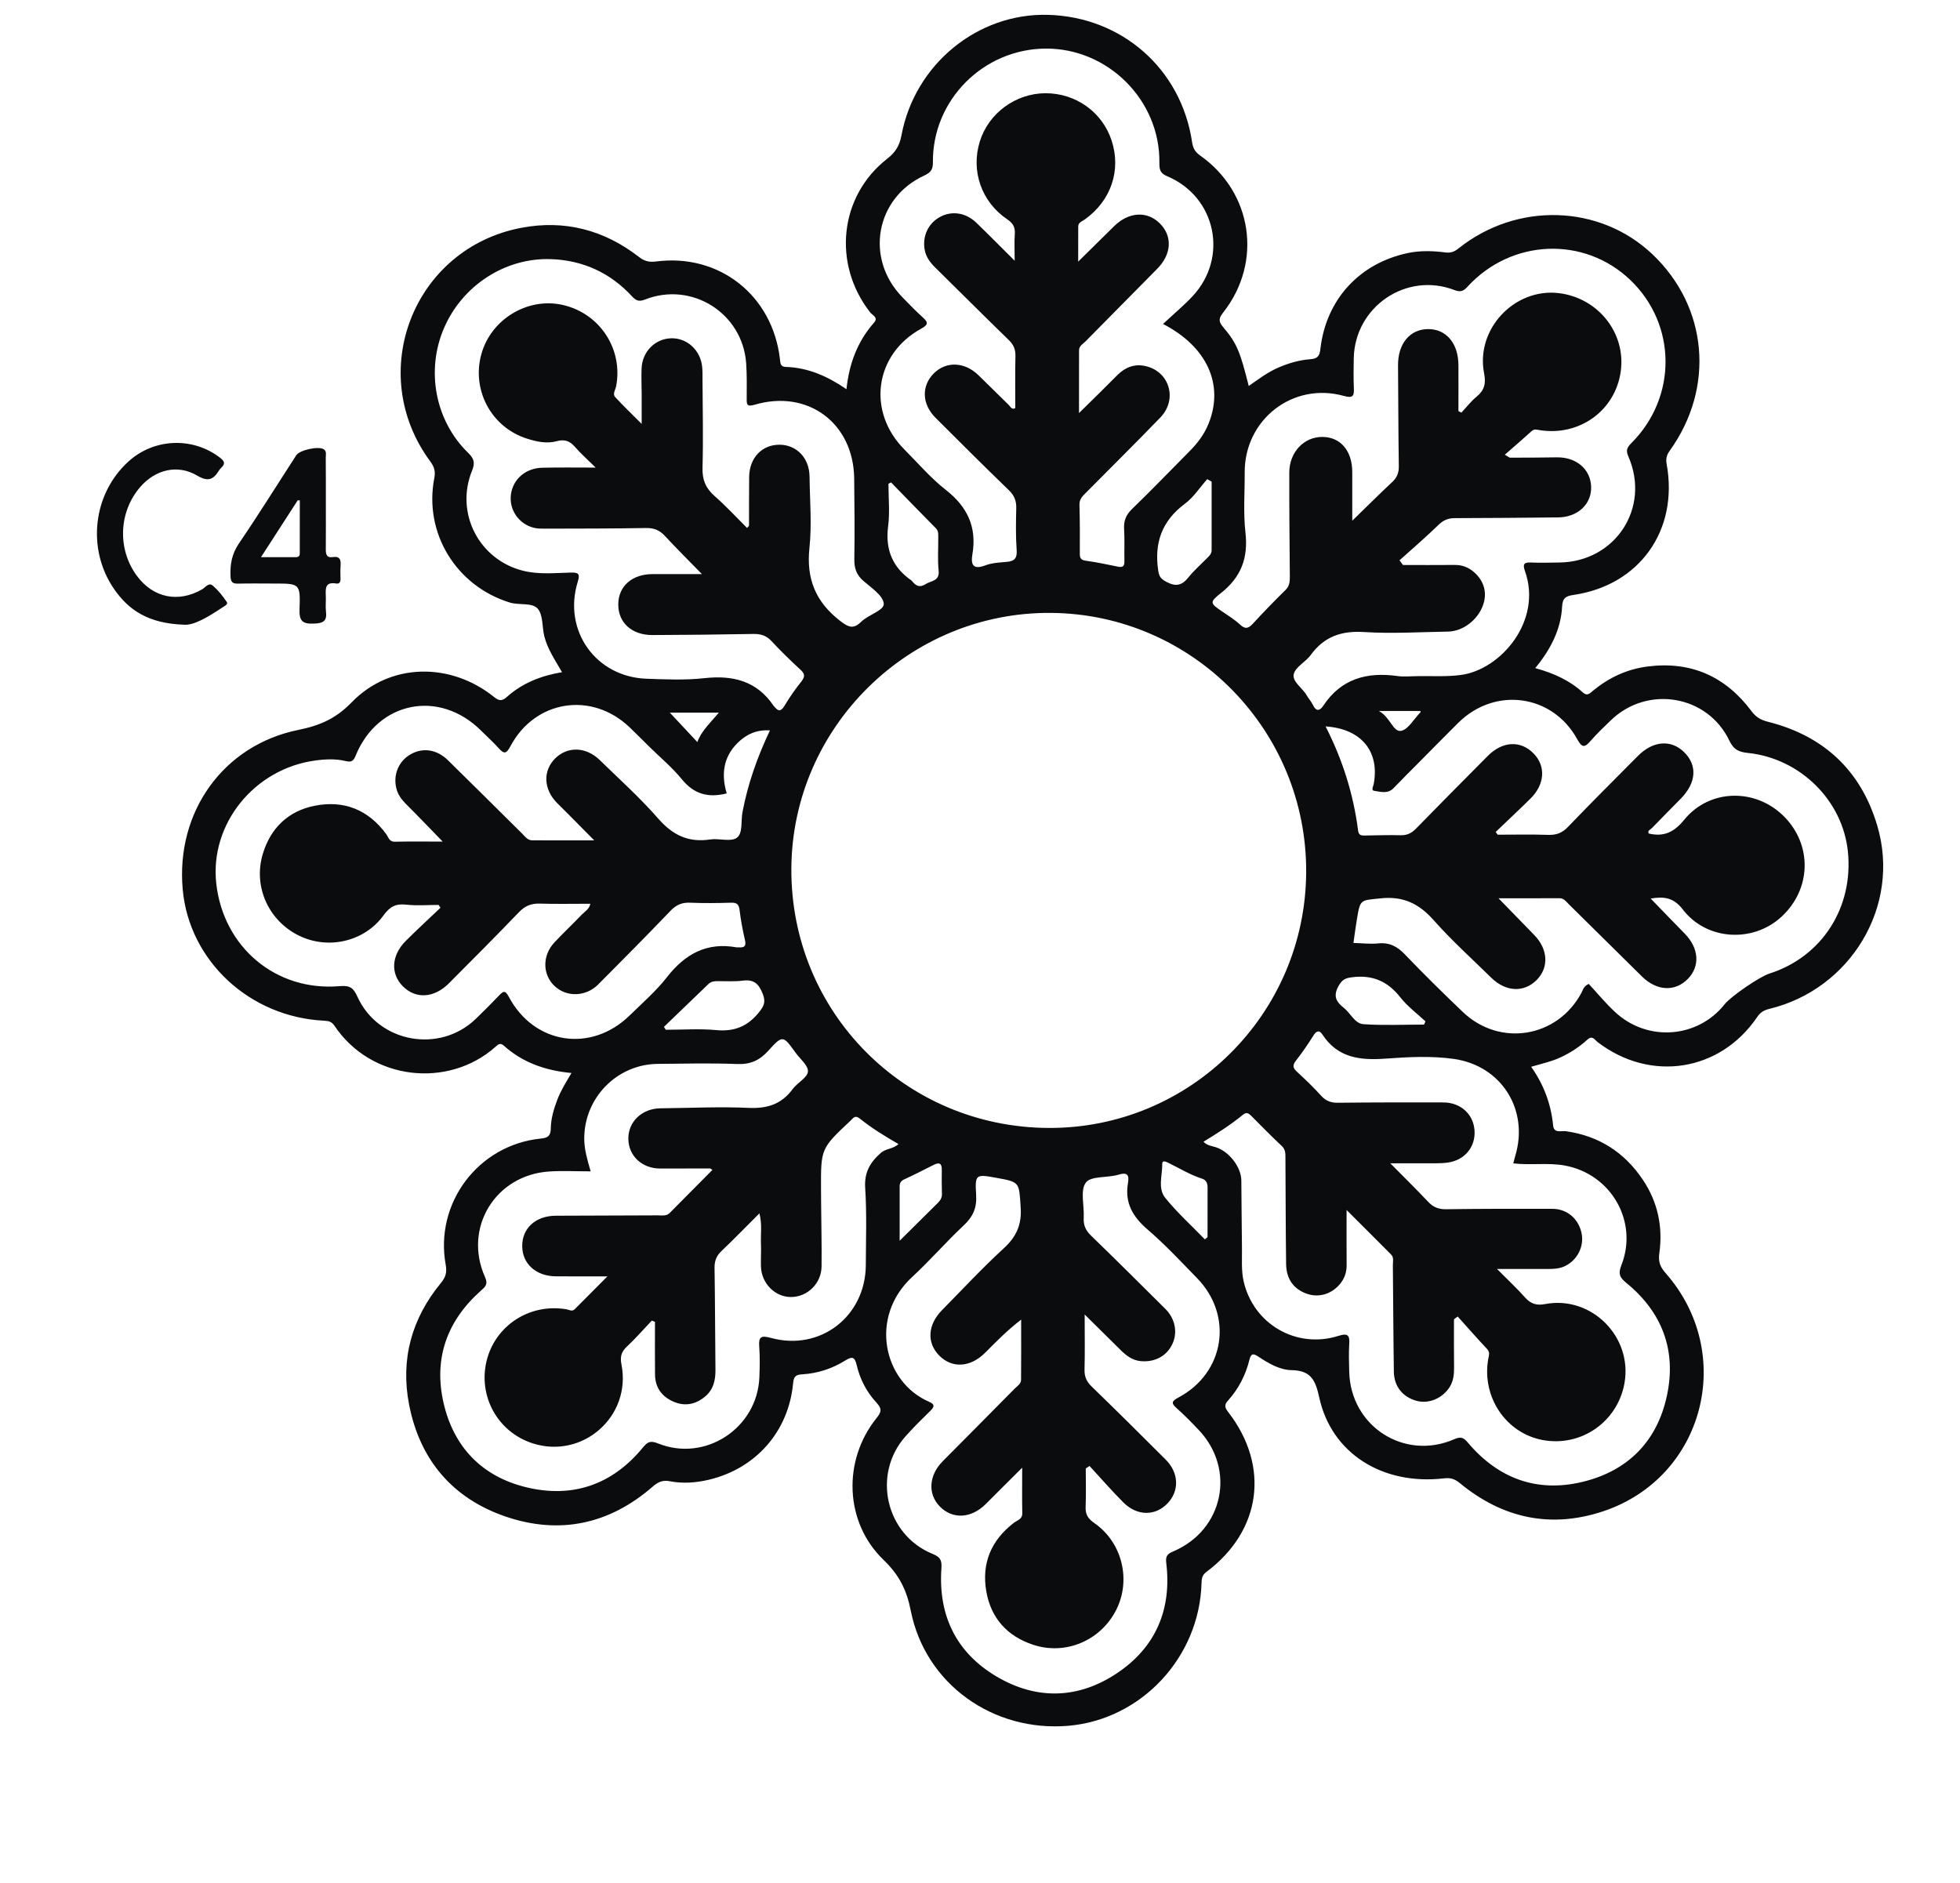 <?xml version="1.0" encoding="utf-8"?>
<!-- Generator: Adobe Illustrator 24.2.0, SVG Export Plug-In . SVG Version: 6.00 Build 0)  -->
<svg version="1.1" id="Layer_1" xmlns="http://www.w3.org/2000/svg" xmlns:xlink="http://www.w3.org/1999/xlink" x="0px" y="0px"
	 viewBox="0 0 432 415" style="enable-background:new 0 0 432 415;" xml:space="preserve">
<style type="text/css">
	.st0{fill:#0B0C0D;}
</style>
<g>
	<path class="st0" d="M275.23,85.08c2.14-1.49,4.18-3.04,6.54-4.06c2.23-0.96,4.56-1.65,6.95-1.83c1.67-0.12,2.12-0.65,2.31-2.3
		c1.25-10.88,8.61-18.87,19.31-21.12c2.71-0.57,5.48-0.48,8.21-0.13c1.22,0.16,2.02-0.16,2.92-0.88c12.86-10.27,31.1-9.72,42.7,1.25
		c12.26,11.6,13.86,29.43,3.85,43.34c-0.69,0.96-0.89,1.81-0.67,2.98c2.64,14.57-5.98,26.68-20.53,28.81
		c-1.6,0.24-2.41,0.6-2.51,2.51c-0.27,5.15-2.58,9.56-5.93,13.62c3.99,1.1,7.53,2.67,10.46,5.34c1.04,0.94,1.59,0.2,2.3-0.38
		c3.48-2.85,7.4-4.71,11.9-5.3c9.63-1.26,17.28,2.15,23.03,9.86c0.97,1.3,2.01,1.9,3.57,2.3c12.31,3.09,20.51,10.73,24.12,22.89
		c5.29,17.8-5.95,36.08-23.73,40.39c-1.24,0.3-2.02,0.76-2.73,1.81c-8.18,12.06-23.53,14.44-35.17,5.53
		c-0.63-0.48-1.13-1.58-2.25-0.55c-1.72,1.58-3.67,2.85-5.8,3.86c-2.04,0.97-4.24,1.43-6.6,2.13c2.8,3.95,4.39,8.25,4.85,12.98
		c0.17,1.74,1.84,1.09,2.79,1.22c7.29,1.02,12.9,4.64,16.97,10.69c3.3,4.91,4.46,10.4,3.64,16.2c-0.27,1.88,0.2,3.04,1.38,4.38
		c15.64,17.77,8.53,45.1-13.78,52.52c-11.55,3.84-22.15,1.53-31.53-6.19c-1.12-0.92-2.04-1.26-3.53-1.08
		c-13.55,1.58-24.82-5.51-27.5-17.85c-0.84-3.85-1.86-5.92-6.07-6c-2.65-0.05-5.08-1.48-7.31-2.96c-1.12-0.74-1.64-0.81-2.01,0.69
		c-0.83,3.36-2.39,6.4-4.72,8.98c-0.87,0.96-0.7,1.55,0.04,2.51c9.25,11.96,7.32,26.19-4.79,35.25c-0.99,0.74-1.05,1.51-1.08,2.53
		c-0.49,16.34-13.27,30-29.33,31.39c-16.61,1.43-31.57-9.22-34.76-25.39c-0.91-4.61-2.59-7.9-6-11.18
		c-8.59-8.27-9.04-21.88-1.59-31.19c1.05-1.31,1.36-2.04,0.06-3.44c-2.17-2.33-3.67-5.19-4.39-8.32c-0.45-1.94-1.08-1.89-2.59-0.95
		c-2.86,1.77-6.05,2.8-9.4,3c-1.5,0.09-1.87,0.49-2.02,1.99c-1,10.6-8.19,18.77-18.55,21.24c-2.86,0.68-5.76,0.89-8.67,0.33
		c-1.53-0.3-2.58,0.19-3.76,1.22c-9.51,8.27-20.48,10.62-32.33,6.59c-11.69-3.98-18.94-12.46-21.32-24.64
		c-1.95-9.98,0.53-19.02,7.01-26.87c1.07-1.3,1.35-2.39,1.05-4c-2.48-13.63,7.19-26.45,20.98-27.83c1.53-0.15,2.16-0.59,2.18-2.23
		c0.03-2.17,0.66-4.26,1.43-6.31c0.76-2.02,1.91-3.85,3.13-5.91c-5.72-0.53-10.74-2.28-14.91-6.03c-0.83-0.75-1.32-0.2-1.89,0.3
		c-10.36,9.17-27.35,7.42-35.45-4.7c-0.61-0.91-1.31-1.05-2.28-1.1c-16.41-0.79-29.76-13.21-31.16-28.97
		c-1.52-17,8.88-31.75,25.5-35.13c4.78-0.97,8.27-2.49,11.78-6.11c8.46-8.71,21.73-8.85,31.31-1.17c1.14,0.92,1.77,0.99,2.89-0.01
		c3.36-3,7.42-4.64,12.13-5.43c-1.53-2.66-3.17-5.06-3.89-7.85c-0.53-2.08-0.25-4.77-1.48-6.16c-1.24-1.4-4.05-0.7-6.13-1.34
		c-11.84-3.64-19.01-15.34-16.65-27.45c0.28-1.45,0-2.46-0.87-3.63C80.4,82.21,91.1,54.69,114.98,50.2
		c9.48-1.78,18.17,0.48,25.81,6.41c1.21,0.94,2.22,1.23,3.79,1.03c13.96-1.82,25.7,7.47,27.32,21.5c0.1,0.87,0.07,1.7,1.26,1.74
		c4.88,0.14,9.17,2.01,13.41,4.91c0.59-5.7,2.46-10.57,6.09-14.69c1-1.13-0.38-1.62-0.84-2.21c-8.39-10.67-6.84-25.66,3.72-33.89
		c1.83-1.43,2.72-2.87,3.15-5.17c2.93-15.66,16.78-26.97,32.26-26.56c16.31,0.43,29.4,11.93,31.79,28.04
		c0.2,1.37,0.68,2.19,1.79,2.98c11.52,8.11,13.8,23.45,5.12,34.53c-0.96,1.23-1.22,1.92-0.07,3.27
		C272.64,75.67,273.38,77.67,275.23,85.08z M231.07,248.63c31.17,0.17,56.62-25.05,56.82-56.3c0.2-31.34-25-56.98-56.25-57.23
		c-31.21-0.25-57.01,25.13-57.22,56.29C174.22,223.01,199.4,248.46,231.07,248.63z M97.09,200.09c-0.14-0.21-0.28-0.41-0.42-0.62
		c-2.38,0-4.78,0.21-7.13-0.06c-2.3-0.26-3.59,0.41-5,2.35c-4.29,5.9-12.36,7.64-18.77,4.42c-6.63-3.33-9.98-10.79-7.86-17.91
		c1.71-5.73,5.62-9.51,11.46-10.66c6.43-1.27,11.8,0.86,15.75,6.25c0.5,0.67,0.63,1.71,1.91,1.68c3.37-0.08,6.74-0.03,10.54-0.03
		c-2.94-3.02-5.44-5.65-8.02-8.21c-1.03-1.03-1.86-2.12-2.2-3.54c-0.73-3.02,0.51-5.98,3.15-7.49c2.68-1.53,5.76-1.11,8.22,1.3
		c5.48,5.36,10.9,10.78,16.35,16.17c0.64,0.64,1.2,1.48,2.22,1.49c4.36,0.03,8.72,0.01,13.68,0.01c-2.27-2.29-4-4.05-5.74-5.8
		c-0.82-0.83-1.66-1.63-2.48-2.47c-2.97-3.03-3.12-7.07-0.39-9.79c2.72-2.7,6.78-2.6,9.81,0.34c4.35,4.24,8.9,8.33,12.89,12.9
		c3.19,3.66,6.67,5.35,11.47,4.62c1.96-0.3,4.48,0.59,5.84-0.35c1.4-0.97,0.9-3.68,1.27-5.62c1.17-6.24,3.27-12.18,6.06-18.07
		c-3.01-0.2-5.26,0.91-7.15,2.78c-3.21,3.18-3.58,7.07-2.38,11.11c-4.09,1.04-7.23,0.14-9.87-3.1c-2.14-2.63-4.81-4.84-7.24-7.24
		c-1.42-1.4-2.83-2.83-4.27-4.21c-8.36-8.01-20.89-6.06-26.31,4.19c-0.88,1.66-1.4,1.71-2.56,0.4c-1.22-1.36-2.59-2.59-3.89-3.88
		c-9.19-9.16-22.73-6.48-27.63,5.48c-0.44,1.08-0.83,1.57-2.16,1.24c-2.19-0.54-4.49-0.44-6.71-0.14
		c-13.48,1.8-23.3,13.99-21.87,27.06c1.53,14.09,13.17,23.91,27.23,22.68c2.34-0.2,3.03,0.45,3.91,2.38
		c4.61,10.08,18.03,12.54,26.03,4.87c1.74-1.67,3.44-3.39,5.11-5.13c0.91-0.94,1.35-1.39,2.21,0.24c5.57,10.5,18.15,12.4,26.64,4.09
		c2.8-2.74,5.8-5.34,8.19-8.4c3.99-5.12,8.78-7.79,15.36-6.6c0.16,0.03,0.33-0.01,0.5,0c1.16,0.09,1.68-0.22,1.36-1.57
		c-0.51-2.19-0.92-4.41-1.19-6.63c-0.15-1.26-0.59-1.68-1.86-1.64c-3,0.09-6,0.13-8.99,0c-1.8-0.08-3.08,0.43-4.36,1.77
		c-5.24,5.48-10.59,10.85-15.93,16.23c-2.73,2.76-6.99,2.88-9.66,0.35c-2.68-2.55-2.71-6.75,0.02-9.63c1.94-2.06,4-4.01,5.96-6.05
		c0.69-0.73,1.71-1.25,1.92-2.44c-3.81,0-7.48,0.08-11.13-0.03c-1.89-0.06-3.27,0.5-4.6,1.89c-5.07,5.29-10.26,10.47-15.43,15.67
		c-3.26,3.28-7.3,3.53-10.16,0.66c-2.75-2.76-2.55-6.79,0.62-9.97C91.91,204.92,94.53,202.53,97.09,200.09z M265.26,251.67
		c0.8,0.85,1.83,0.93,2.74,1.22c2.88,0.91,5.57,4.36,5.6,7.3c0.05,5,0.07,10,0.14,14.99c0.03,2.41-0.17,4.84,0.36,7.22
		c2.13,9.44,11.6,15,20.88,12.07c2.22-0.7,2.51-0.06,2.4,1.88c-0.12,1.99-0.05,4,0,6c0.27,12.03,12.14,19.71,23.16,14.89
		c1.47-0.64,2.05-0.36,3.01,0.78c6.66,7.86,15.16,11.04,25.2,8.64c10.02-2.4,16.5-8.92,18.66-19.04c2.14-10-1.08-18.43-9.02-24.89
		c-1.51-1.23-1.71-2.08-1.01-3.87c3.77-9.66-2.33-20.12-12.53-21.95c-3.73-0.67-7.47-0.01-11.31-0.47c0.16-0.61,0.29-1.16,0.45-1.7
		c3.04-10.16-3.09-19.86-13.59-21.33c-4.97-0.69-10.01-0.42-14.97-0.06c-5.61,0.41-10.55-0.13-13.93-5.27
		c-0.69-1.06-1.32-0.91-2.01,0.18c-1.19,1.9-2.46,3.77-3.85,5.53c-0.82,1.04-0.67,1.63,0.24,2.47c1.84,1.69,3.64,3.43,5.32,5.28
		c1.05,1.15,2.16,1.56,3.7,1.54c7.75-0.09,15.49-0.09,23.24-0.07c3.81,0.01,6.62,2.59,6.86,6.18c0.24,3.62-2.15,6.57-5.93,7.08
		c-1.72,0.23-3.49,0.13-5.24,0.15c-2.33,0.02-4.66,0-7.4,0c3.09,3.13,5.77,5.75,8.34,8.48c1.11,1.18,2.26,1.67,3.91,1.65
		c7.83-0.11,15.66-0.11,23.49-0.09c3.12,0.01,5.58,2.04,6.34,5.02c0.75,2.92-0.57,5.93-3.25,7.44c-1.36,0.77-2.87,0.8-4.37,0.8
		c-3.43,0.01-6.87,0-10.93,0c2.42,2.44,4.37,4.25,6.12,6.22c1.27,1.44,2.52,1.89,4.5,1.51c10.19-1.92,19.28,7.22,17.47,17.43
		c-1.51,8.54-9.56,14.13-18.05,12.54c-8.05-1.51-13.4-9.42-12-17.75c0.13-0.79,0.51-1.52-0.24-2.32c-2.2-2.34-4.32-4.76-6.47-7.15
		c-0.27,0.2-0.55,0.4-0.82,0.6c0,3.54-0.03,7.08,0.02,10.61c0.02,1.53-0.13,2.98-0.96,4.31c-1.58,2.52-4.62,3.8-7.32,3.06
		c-3.01-0.82-4.94-3.15-4.99-6.37c-0.12-7.83-0.14-15.66-0.22-23.49c-0.01-0.81,0.27-1.73-0.39-2.39c-3.12-3.15-6.27-6.27-9.81-9.81
		c0,4.51-0.02,8.34,0.01,12.16c0.01,1.67-0.53,3.1-1.62,4.33c-1.9,2.14-4.66,2.88-7.24,1.94c-2.83-1.03-4.44-3.24-4.48-6.53
		c-0.1-7.75-0.1-15.49-0.15-23.24c-0.01-0.98,0.09-1.92-0.78-2.75c-2.31-2.16-4.53-4.42-6.76-6.67c-0.6-0.61-1.07-0.86-1.87-0.2
		C271.22,247.97,268.27,249.83,265.26,251.67z M198.03,252.18c-2.99-1.72-5.9-3.51-8.56-5.64c-1.04-0.83-1.45-0.04-2.02,0.5
		c-6.53,6.13-6.53,6.13-6.49,15.13c0,1,0.01,2,0.02,3c0.04,4.66,0.15,9.33,0.1,13.99c-0.04,3.73-3.08,6.7-6.67,6.74
		c-3.55,0.04-6.57-2.96-6.69-6.72c-0.05-1.66,0.07-3.33,0-5c-0.09-2.16,0.29-4.37-0.34-6.72c-2.92,2.91-5.58,5.66-8.35,8.3
		c-1.12,1.06-1.56,2.17-1.54,3.72c0.12,7.5,0.12,14.99,0.2,22.49c0.02,2.27-0.44,4.32-2.25,5.84c-2.08,1.76-4.45,2.25-6.97,1.17
		c-2.6-1.11-4.07-3.13-4.1-6.01c-0.04-3.87-0.01-7.73-0.01-11.6c-0.23-0.09-0.47-0.18-0.7-0.27c-1.82,1.92-3.57,3.93-5.5,5.74
		c-1.22,1.15-1.52,2.2-1.19,3.9c2.27,11.45-8.54,20.99-19.61,17.4c-7.67-2.49-12.04-10.4-10.09-18.25
		c1.94-7.76,9.52-12.65,17.55-11.29c0.64,0.11,1.26,0.58,1.86-0.02c2.3-2.3,4.6-4.61,7.2-7.23c-4.19,0-7.77,0.02-11.35-0.01
		c-4.4-0.03-7.43-2.78-7.43-6.69c-0.01-3.95,2.99-6.65,7.41-6.67c7.5-0.03,14.99-0.04,22.49-0.08c0.9,0,1.87,0.21,2.61-0.53
		c3.13-3.14,6.24-6.29,9.4-9.48c-0.37-0.25-0.43-0.33-0.49-0.33c-3.66,0-7.33,0.02-10.99,0.02c-4.01,0-6.98-2.76-7.04-6.51
		c-0.06-3.82,3.01-6.73,7.09-6.77c6.5-0.06,13-0.39,19.48-0.09c4.11,0.18,7.22-0.84,9.67-4.17c1.03-1.4,3.23-2.48,3.34-3.84
		c0.11-1.33-1.77-2.81-2.78-4.23c-2.69-3.75-2.8-3.85-5.93-0.38c-1.93,2.14-3.95,3.07-6.89,2.95c-5.82-0.23-11.66-0.08-17.49-0.03
		c-9.01,0.07-16.25,7.51-16.21,16.52c0.01,2.36,0.67,4.58,1.41,7.17c-3.18,0-6.17-0.16-9.14,0.03
		c-11.86,0.77-18.99,12.44-14.14,23.27c0.73,1.63,0.04,2.15-0.94,3.03c-7.48,6.66-10.44,14.99-8.19,24.75
		c2.25,9.76,8.54,16.22,18.24,18.56c10.15,2.45,18.92-0.54,25.64-8.71c1.04-1.26,1.64-1.66,3.38-0.96
		c10.4,4.2,21.88-3.35,22.34-14.56c0.09-2.24,0.14-4.51-0.03-6.74c-0.18-2.27,0.44-2.54,2.61-1.95
		c10.86,2.97,20.84-4.78,20.88-16.09c0.02-5.66,0.23-11.35-0.14-16.99c-0.22-3.42,1.09-5.63,3.45-7.71
		C195.28,253.13,196.85,253.3,198.03,252.18z M308.46,123.51c0.25,0.34,0.51,0.69,0.76,1.03c3.81,0,7.62,0.03,11.43-0.01
		c1.68-0.02,3.08,0.56,4.31,1.65c2.18,1.94,2.87,4.57,1.9,7.24c-1.17,3.25-4.4,5.74-7.71,5.8c-6.16,0.1-12.35,0.49-18.48,0.1
		c-5.02-0.32-8.83,1-11.79,5.08c-1.11,1.53-3.37,2.61-3.73,4.21c-0.37,1.65,1.93,3.03,2.86,4.67c0.41,0.72,1.01,1.35,1.36,2.09
		c0.7,1.5,1.51,1.37,2.3,0.18c3.96-5.97,9.64-7.47,16.37-6.53c1.39,0.19,2.83,0.04,4.24,0.02c3.24-0.06,6.53,0.17,9.72-0.26
		c8.84-1.19,18.01-11.96,14.11-22.92c-0.52-1.46-0.25-1.94,1.33-1.87c2.08,0.1,4.16,0.03,6.25,0c12.33-0.14,20.13-12.02,15.24-23.32
		c-0.57-1.3-0.42-1.94,0.58-2.94c10.2-10.14,10.09-26.18-0.16-36c-10.18-9.74-26.22-9.11-35.92,1.49c-0.95,1.04-1.58,1.2-2.9,0.7
		c-10.6-4.05-21.94,3.71-22.15,15.08c-0.04,2.16-0.07,4.33,0.02,6.5c0.07,1.67-0.09,2.37-2.17,1.78
		c-11.25-3.15-21.95,5.18-21.89,16.89c0.03,4.41-0.33,8.87,0.17,13.23c0.64,5.64-1,9.89-5.47,13.38c-2.51,1.97-2.29,2.22,0.27,3.96
		c1.37,0.94,2.81,1.82,4.02,2.95c1.18,1.1,1.88,0.8,2.85-0.25c2.31-2.51,4.68-4.96,7.12-7.35c0.89-0.87,1-1.8,0.99-2.92
		c-0.06-7.66-0.14-15.32-0.12-22.99c0.01-4.51,3.22-7.89,7.3-7.87c4,0.02,6.57,3.05,6.58,7.74c0,3.45,0,6.89,0,10.73
		c3.21-3.12,5.96-5.87,8.81-8.53c1.06-0.99,1.47-2.02,1.45-3.48c-0.11-7.41-0.11-14.82-0.17-22.24c-0.04-4.76,2.61-7.97,6.62-7.99
		c4-0.02,6.66,3.12,6.69,7.94c0.02,3.38,0,6.75,0,10.13c0.22,0.12,0.43,0.23,0.65,0.35c1.11-1.19,2.11-2.5,3.35-3.52
		c1.71-1.42,2.11-2.84,1.66-5.14c-1.91-9.74,6.68-18.84,16.44-17.69c8.66,1.03,14.81,8.74,13.69,17.17
		c-1.15,8.64-9.02,14.41-17.83,13.04c-0.67-0.1-1.23-0.34-1.84,0.22c-1.88,1.71-3.81,3.37-5.89,5.19c0.9,0.52,1.02,0.65,1.15,0.65
		c3.41-0.01,6.83,0,10.24-0.07c4.31-0.09,7.49,2.56,7.63,6.45c0.14,3.85-2.94,6.75-7.28,6.79c-7.58,0.07-15.16,0.15-22.74,0.16
		c-1.42,0-2.49,0.4-3.54,1.41C314.33,118.35,311.37,120.9,308.46,123.51z M240.14,323.14c-0.28,0.18-0.56,0.36-0.83,0.55
		c0,2.81,0.09,5.62-0.03,8.42c-0.08,1.68,0.5,2.63,1.91,3.61c6.14,4.24,8.16,12.52,4.85,19.11c-3.41,6.79-11.16,10.1-18.34,7.72
		c-5.69-1.89-9.28-5.85-10.31-11.75c-1.08-6.2,1.07-11.29,6.09-15.14c0.74-0.57,1.86-0.75,1.84-2.1c-0.07-3.13-0.02-6.27-0.02-10.04
		c-2.99,2.98-5.51,5.47-8.01,7.99c-3.19,3.21-7.31,3.45-10.14,0.57c-2.72-2.77-2.43-6.9,0.64-9.99
		c5.29-5.31,10.56-10.64,15.83-15.97c0.57-0.58,1.42-1.05,1.43-1.97c0.04-4.42,0.02-8.85,0.02-13.27c-3.06,2.35-5.49,4.85-7.95,7.31
		c-3.25,3.26-7.3,3.48-10.13,0.59c-2.76-2.82-2.53-6.77,0.63-9.98c4.5-4.57,8.87-9.28,13.59-13.61c2.81-2.57,4.02-5.24,3.75-9.09
		c-0.37-5.51-0.11-5.53-5.38-6.48c-4.53-0.82-4.71-0.8-4.43,3.81c0.18,2.85-0.72,4.8-2.77,6.71c-3.89,3.64-7.38,7.7-11.3,11.31
		c-9.64,8.88-6.35,23.21,3.7,27.54c1.22,0.53,1.24,1.05,0.32,1.95c-1.9,1.87-3.81,3.73-5.57,5.73c-7.35,8.35-4.31,21.6,5.97,25.83
		c1.65,0.68,2.13,1.28,2,3.16c-0.74,10.39,3.23,18.66,12.25,23.95c8.8,5.16,17.94,4.88,26.4-0.76c8.58-5.71,12.15-14.09,10.9-24.36
		c-0.19-1.52,0.3-1.99,1.55-2.52c11.09-4.71,13.86-18.14,5.55-26.83c-1.55-1.63-3.12-3.25-4.8-4.73c-1.28-1.13-1.09-1.57,0.37-2.35
		c10.23-5.43,12.19-18.05,4.11-26.34c-3.55-3.64-7.02-7.38-10.87-10.68c-3.29-2.83-5.11-5.91-4.34-10.3
		c0.28-1.62-0.04-2.44-2.09-1.81c-2.42,0.74-6.08,0.23-7.2,1.75c-1.29,1.74-0.32,5.1-0.47,7.75c-0.09,1.62,0.42,2.78,1.6,3.92
		c5.51,5.33,10.93,10.74,16.37,16.14c2.2,2.18,2.78,5.21,1.56,7.79c-1.25,2.64-3.87,4.04-6.98,3.75c-1.86-0.18-3.21-1.25-4.47-2.5
		c-2.49-2.48-5-4.94-7.87-7.78c0,4.5,0.07,8.32-0.03,12.13c-0.04,1.54,0.43,2.64,1.54,3.72c5.5,5.33,10.95,10.73,16.36,16.15
		c2.9,2.9,3.03,6.86,0.42,9.61c-2.68,2.84-6.7,2.86-9.74-0.16C245.02,328.59,242.62,325.82,240.14,323.14z M256.34,71.41
		c2.35-2.19,4.53-4.01,6.46-6.06c8.05-8.54,5.25-21.98-5.56-26.51c-1.61-0.67-1.71-1.55-1.7-3.02c0.15-13.74-11.34-25.2-25.08-25.11
		c-13.75,0.09-24.96,11.36-24.84,25.05c0.01,1.54-0.41,2.25-1.88,2.92c-10.8,4.96-13.16,18.35-4.82,26.86
		c1.46,1.49,2.89,3.01,4.44,4.39c1.31,1.16,1.22,1.67-0.38,2.55c-10.24,5.65-11.94,18.27-3.64,26.6c3,3.01,5.79,6.29,9.11,8.89
		c4.77,3.73,6.89,8.21,5.88,14.19c-0.38,2.25,0.08,3.51,2.83,2.47c1.44-0.55,3.09-0.64,4.66-0.77c1.71-0.14,2.4-0.74,2.26-2.62
		c-0.22-3.07-0.16-6.16-0.09-9.24c0.04-1.61-0.43-2.79-1.62-3.94c-5.45-5.27-10.82-10.62-16.18-15.98c-3.01-3.01-3.13-7-0.38-9.77
		c2.69-2.7,6.75-2.58,9.79,0.34c2.28,2.19,4.5,4.45,6.77,6.65c0.36,0.35,0.62,1.09,1.41,0.65c0-3.83-0.06-7.66,0.03-11.48
		c0.03-1.45-0.4-2.47-1.44-3.49c-5.44-5.28-10.79-10.65-16.19-15.96c-1.16-1.14-2.09-2.36-2.38-4c-0.52-2.98,0.79-5.78,3.36-7.19
		c2.61-1.43,5.7-0.98,8.03,1.26c2.71,2.62,5.36,5.31,8.45,8.38c0-2.44-0.09-4.18,0.03-5.9c0.1-1.48-0.39-2.37-1.67-3.23
		c-5.7-3.85-8.04-10.69-6.05-17.13c1.93-6.25,7.88-10.63,14.46-10.66c6.7-0.02,12.55,4.15,14.6,10.43
		c2.15,6.57-0.14,13.28-5.91,17.39c-0.58,0.42-1.44,0.62-1.45,1.55c-0.02,2.44-0.01,4.88-0.01,7.75c2.92-2.88,5.41-5.32,7.89-7.78
		c3.25-3.22,7.32-3.46,10.15-0.6c2.78,2.81,2.54,6.76-0.61,9.95c-5.27,5.34-10.55,10.66-15.8,16c-0.56,0.57-1.43,0.99-1.44,1.95
		c-0.02,4.45-0.01,8.9-0.01,13.86c1.78-1.74,3.13-3.06,4.47-4.39c1.36-1.35,2.71-2.71,4.07-4.06c1.72-1.69,3.77-2.45,6.15-1.9
		c5.29,1.22,7.08,7.35,3.24,11.33c-5.38,5.57-10.89,11.02-16.34,16.52c-0.75,0.76-1.53,1.43-1.49,2.72c0.1,3.58,0.1,7.16,0.08,10.74
		c-0.01,1,0.22,1.44,1.33,1.59c2.38,0.33,4.74,0.82,7.1,1.31c1.21,0.25,1.42-0.28,1.4-1.32c-0.05-2.33,0.07-4.67-0.07-6.99
		c-0.1-1.8,0.41-3.1,1.74-4.39c4.31-4.17,8.47-8.49,12.69-12.75c1.78-1.79,3.27-3.76,4.21-6.13
		C269.79,84.85,266.14,76.47,256.34,71.41z M131.29,103.07c-1.89-1.87-3.34-3.14-4.59-4.59c-1.12-1.29-2.29-1.69-3.95-1.24
		c-2.24,0.62-4.48,0.12-6.62-0.56c-7.87-2.5-12.26-10.77-10.01-18.71c2.17-7.66,10.24-12.5,17.92-10.75
		c8.16,1.85,13.33,9.73,11.76,17.92c-0.15,0.79-0.84,1.7-0.21,2.38c1.74,1.91,3.62,3.69,5.84,5.92c0-2.66,0-4.57,0-6.47
		c-0.01-1.92-0.1-3.83-0.02-5.75c0.15-3.71,2.96-6.54,6.5-6.65c3.5-0.11,6.48,2.6,6.85,6.28c0.1,0.99,0.08,2,0.08,2.99
		c0.03,6.41,0.18,12.83,0,19.24c-0.08,2.65,0.69,4.53,2.66,6.26c2.51,2.2,4.78,4.67,7.16,7.04c0.34-0.4,0.43-0.46,0.43-0.52
		c0.01-3.58-0.01-7.16,0.03-10.74c0.05-4.22,2.85-7.13,6.74-7.09c3.76,0.04,6.52,2.95,6.57,7c0.06,5.25,0.53,10.55-0.02,15.73
		c-0.73,6.85,1.37,11.94,6.81,16.14c1.95,1.51,2.97,1.75,4.65,0.11c1.58-1.54,5.07-2.47,4.92-3.96c-0.19-1.82-2.77-3.5-4.51-5.02
		c-1.52-1.33-2.01-2.79-1.98-4.79c0.1-5.91,0.03-11.83-0.03-17.74c-0.13-12.22-10.2-19.74-21.93-16.29
		c-1.76,0.52-1.77-0.09-1.76-1.4c0.01-2.58,0.06-5.17-0.12-7.74c-0.79-11.04-11.97-18.1-22.28-14.05c-1.34,0.53-1.98,0.28-2.91-0.73
		c-4.81-5.19-10.83-7.94-17.88-8.17c-10.07-0.33-19.48,5.82-23.52,15.18c-4.03,9.34-1.98,20.39,5.27,27.48
		c1.3,1.27,1.64,2.15,0.91,3.95c-3.81,9.34,1.52,19.69,11.32,22.1c3.43,0.84,6.97,0.47,10.46,0.38c1.75-0.05,2.03,0.33,1.5,2.07
		c-3.29,10.7,3.98,20.93,15.14,21.33c4.24,0.15,8.54,0.35,12.74-0.12c6.34-0.7,11.6,0.59,15.32,6.12c0.05,0.07,0.12,0.12,0.17,0.18
		c0.83,1.04,1.43,1.07,2.19-0.19c1.11-1.85,2.35-3.64,3.7-5.33c0.84-1.06,0.88-1.71-0.16-2.65c-2.21-2.03-4.36-4.13-6.4-6.32
		c-1.13-1.21-2.36-1.59-3.98-1.56c-7.41,0.14-14.83,0.21-22.24,0.24c-4.58,0.02-7.59-2.76-7.54-6.83c0.05-3.94,3.04-6.58,7.5-6.6
		c3.55-0.02,7.09,0,10.94,0c-2.92-3-5.61-5.66-8.18-8.44c-1.17-1.26-2.41-1.75-4.15-1.72c-7.41,0.13-14.83,0.12-22.24,0.14
		c-0.83,0-1.68,0.01-2.47-0.19c-3.35-0.84-5.49-3.99-5.06-7.33c0.44-3.39,3.24-5.84,6.95-5.91
		C123.24,103.01,126.95,103.07,131.29,103.07z M292.17,160.12c3.78,7.41,6.15,15,7.17,22.99c0.14,1.11,0.82,1.07,1.59,1.06
		c2.58-0.03,5.17-0.14,7.74-0.06c1.46,0.05,2.47-0.47,3.47-1.5c5.23-5.37,10.52-10.68,15.8-16c3.26-3.27,7.25-3.45,10.11-0.49
		c2.71,2.8,2.44,6.8-0.75,9.94c-2.51,2.48-5.09,4.88-7.63,7.32c0.14,0.2,0.28,0.41,0.42,0.61c3.72,0,7.44-0.09,11.15,0.04
		c1.8,0.06,3.09-0.43,4.36-1.76c5.07-5.29,10.27-10.46,15.43-15.66c3.3-3.32,7.26-3.64,10.13-0.85c3.01,2.93,2.74,6.79-0.72,10.31
		c-2.1,2.14-4.22,4.26-6.3,6.42c-0.35,0.36-1.09,0.61-0.75,1.24c3.38,0.78,5.58-0.28,7.85-3.06c5.6-6.83,15.68-6.95,21.9-0.77
		c6.36,6.31,6.13,16.11-0.53,22.22c-6.27,5.75-16.46,5.2-21.72-1.66c-2.09-2.72-4.21-2.84-7.07-2.4c2.56,2.64,5.01,5.2,7.5,7.73
		c3.14,3.2,3.44,7.16,0.72,9.96c-2.82,2.91-6.85,2.73-10.14-0.51c-5.4-5.32-10.78-10.66-16.18-15.98c-0.57-0.57-1.04-1.28-2.03-1.27
		c-4.37,0.03-8.75,0.01-13.41,0.01c2.8,2.88,5.31,5.48,7.85,8.07c3.09,3.15,3.31,7.22,0.53,9.98c-2.8,2.78-6.77,2.6-9.96-0.52
		c-4.28-4.2-8.75-8.23-12.72-12.71c-3.24-3.66-6.74-5.33-11.69-4.8c-4.41,0.47-4.47,0.12-5.2,4.49c-0.3,1.77-0.52,3.56-0.78,5.34
		c1.83,0.05,3.67,0.28,5.47,0.1c2.46-0.24,4.18,0.66,5.86,2.42c4.15,4.33,8.42,8.54,12.76,12.68c8.19,7.83,20.95,5.69,26.22-4.31
		c0.3-0.57,0.37-1.3,1.55-1.86c1.86,2,3.72,4.27,5.85,6.24c7.13,6.6,18.17,5.74,24.11-1.76c1.38-1.74,7.7-6.07,9.87-6.76
		c11.56-3.68,18.55-14.55,17.29-26.89c-1.14-11.25-10.49-20.53-22.02-21.74c-1.91-0.2-3.12-0.64-4.1-2.7
		c-4.8-10.07-18.02-12.28-26.08-4.54c-1.56,1.5-3.14,3-4.55,4.63c-1.31,1.52-1.89,1.42-2.9-0.41c-5.47-9.95-18.15-11.64-26.25-3.6
		c-2.84,2.82-5.64,5.67-8.45,8.51c-1.94,1.95-3.89,3.89-5.79,5.87c-1.27,1.31-2.81,0.8-4.22,0.6c-0.8-0.11-0.26-0.94-0.16-1.47
		C304.13,165.67,300.08,160.64,292.17,160.12z M267.05,106.16c-0.32-0.18-0.64-0.36-0.97-0.54c-1.63,1.83-3,4-4.93,5.43
		c-5.06,3.77-6.78,8.61-5.87,14.72c0.2,1.34,0.59,1.84,1.79,2.48c2.1,1.13,3.45,0.81,4.87-0.98c1.19-1.49,2.65-2.76,4-4.13
		c0.52-0.53,1.11-1,1.11-1.86C267.05,116.25,267.05,111.2,267.05,106.16z M196.39,106.33c-0.19,0.1-0.38,0.21-0.57,0.31
		c0,3.12,0.33,6.29-0.07,9.36c-0.66,5.12,0.94,9.02,5.12,11.94c0.07,0.05,0.13,0.11,0.18,0.17c0.8,1.04,1.68,1.48,2.95,0.65
		c1.2-0.78,3.13-0.61,2.88-3c-0.25-2.38-0.06-4.81-0.08-7.22c-0.01-0.73,0.1-1.46-0.52-2.09
		C202.97,113.1,199.68,109.71,196.39,106.33z M146.34,226.35c0.13,0.21,0.26,0.43,0.4,0.64c3.71,0,7.44-0.27,11.11,0.07
		c4.02,0.38,6.97-0.82,9.48-3.98c1.13-1.42,1.46-2.31,0.76-4.07c-0.87-2.21-1.98-3.16-4.38-2.85c-1.8,0.23-3.66,0.1-5.49,0.11
		c-0.76,0-1.48,0.06-2.08,0.64C152.89,220.06,149.61,223.2,146.34,226.35z M313.87,225.85c0.1-0.24,0.21-0.47,0.31-0.71
		c-1.86-1.75-3.97-3.3-5.52-5.28c-2.82-3.61-6.24-5.05-10.78-4.43c-1.5,0.2-2.12,0.59-2.88,1.96c-1.24,2.24-0.43,3.49,1.2,4.78
		c1.48,1.17,2.4,3.46,4.32,3.59C304.94,226.06,309.41,225.85,313.87,225.85z M265.56,273.19c0.2-0.16,0.39-0.33,0.59-0.49
		c0-3.65-0.01-7.29,0.01-10.94c0-0.93-0.29-1.66-1.22-1.95c-2.63-0.84-4.97-2.29-7.43-3.49c-0.49-0.24-1.36-0.66-1.34,0.21
		c0.05,2.52-1.04,5.4,0.64,7.49C259.46,267.3,262.62,270.15,265.56,273.19z M198.29,273.5c3.17-3.15,5.81-5.78,8.46-8.39
		c0.57-0.56,0.88-1.16,0.86-1.98c-0.04-1.74-0.07-3.49-0.03-5.23c0.03-1.48-0.54-1.76-1.81-1.12c-2.14,1.09-4.28,2.18-6.46,3.18
		c-0.73,0.33-1.01,0.79-1.02,1.51C198.29,265.27,198.29,269.07,198.29,273.5z M147.64,157.09c1.78,1.91,3.9,4.17,6.07,6.49
		c0.77-2.31,2.81-4.21,4.73-6.49C154.38,157.09,150.66,157.09,147.64,157.09z M313.07,156.72c-2.79,0-5.57,0-9.15,0
		c2.49,1.36,3.09,4.56,4.79,4.39c1.58-0.16,2.93-2.64,4.38-4.11C313.12,156.97,313.08,156.86,313.07,156.72z M71.82,110.87
		c0,3.41,0.02,6.83-0.01,10.24c-0.01,1.07,0.2,1.88,1.47,1.69c1.76-0.27,1.88,0.72,1.78,2.05c-0.07,0.91-0.03,1.83-0.01,2.75
		c0.02,0.71-0.26,1.15-1,1.02c-2.37-0.41-2.31,1.09-2.24,2.71c0.06,1.16-0.1,2.35,0.04,3.49c0.26,2.13-0.63,2.55-2.66,2.64
		c-2.56,0.12-3.26-0.63-3.17-3.18c0.2-5.65,0.06-5.65-5.59-5.65c-2.67,0-5.33-0.05-8,0.02c-1.19,0.03-1.57-0.39-1.62-1.57
		c-0.12-2.63,0.27-4.96,1.84-7.27c4.36-6.39,8.44-12.97,12.65-19.46c0.76-1.17,4.97-2.07,6.07-1.31c0.68,0.47,0.42,1.21,0.43,1.84
		C71.83,104.21,71.82,107.54,71.82,110.87z M57.52,122.82c2.85,0,5.07,0,7.3,0c0.59,0,1.25,0.04,1.25-0.8
		c0.02-3.91,0.01-7.81,0.01-11.72c-0.15-0.01-0.31-0.02-0.46-0.02C63.02,114.3,60.43,118.32,57.52,122.82z M48.99,133.92
		c0.45-0.3,1.35-0.69,0.99-1.23c-0.87-1.3-1.88-2.56-3.05-3.58c-0.92-0.81-1.64,0.36-2.37,0.79c-5.23,3.02-10.77,1.9-14.36-2.93
		c-4.36-5.86-4.06-14.1,0.7-19.61c3.32-3.85,8.23-5.09,12.57-2.52c2.46,1.46,3.61,0.82,4.83-1.18c0.13-0.21,0.3-0.4,0.48-0.57
		c0.87-0.82,0.76-1.38-0.22-2.15c-6-4.67-14.54-4.38-20.23,0.77c-7.87,7.12-9.27,19.33-3.17,28.15c3.25,4.7,7.6,7.56,15.35,7.84
		C42.64,137.92,45.86,136.02,48.99,133.92z"/>
</g>
</svg>
